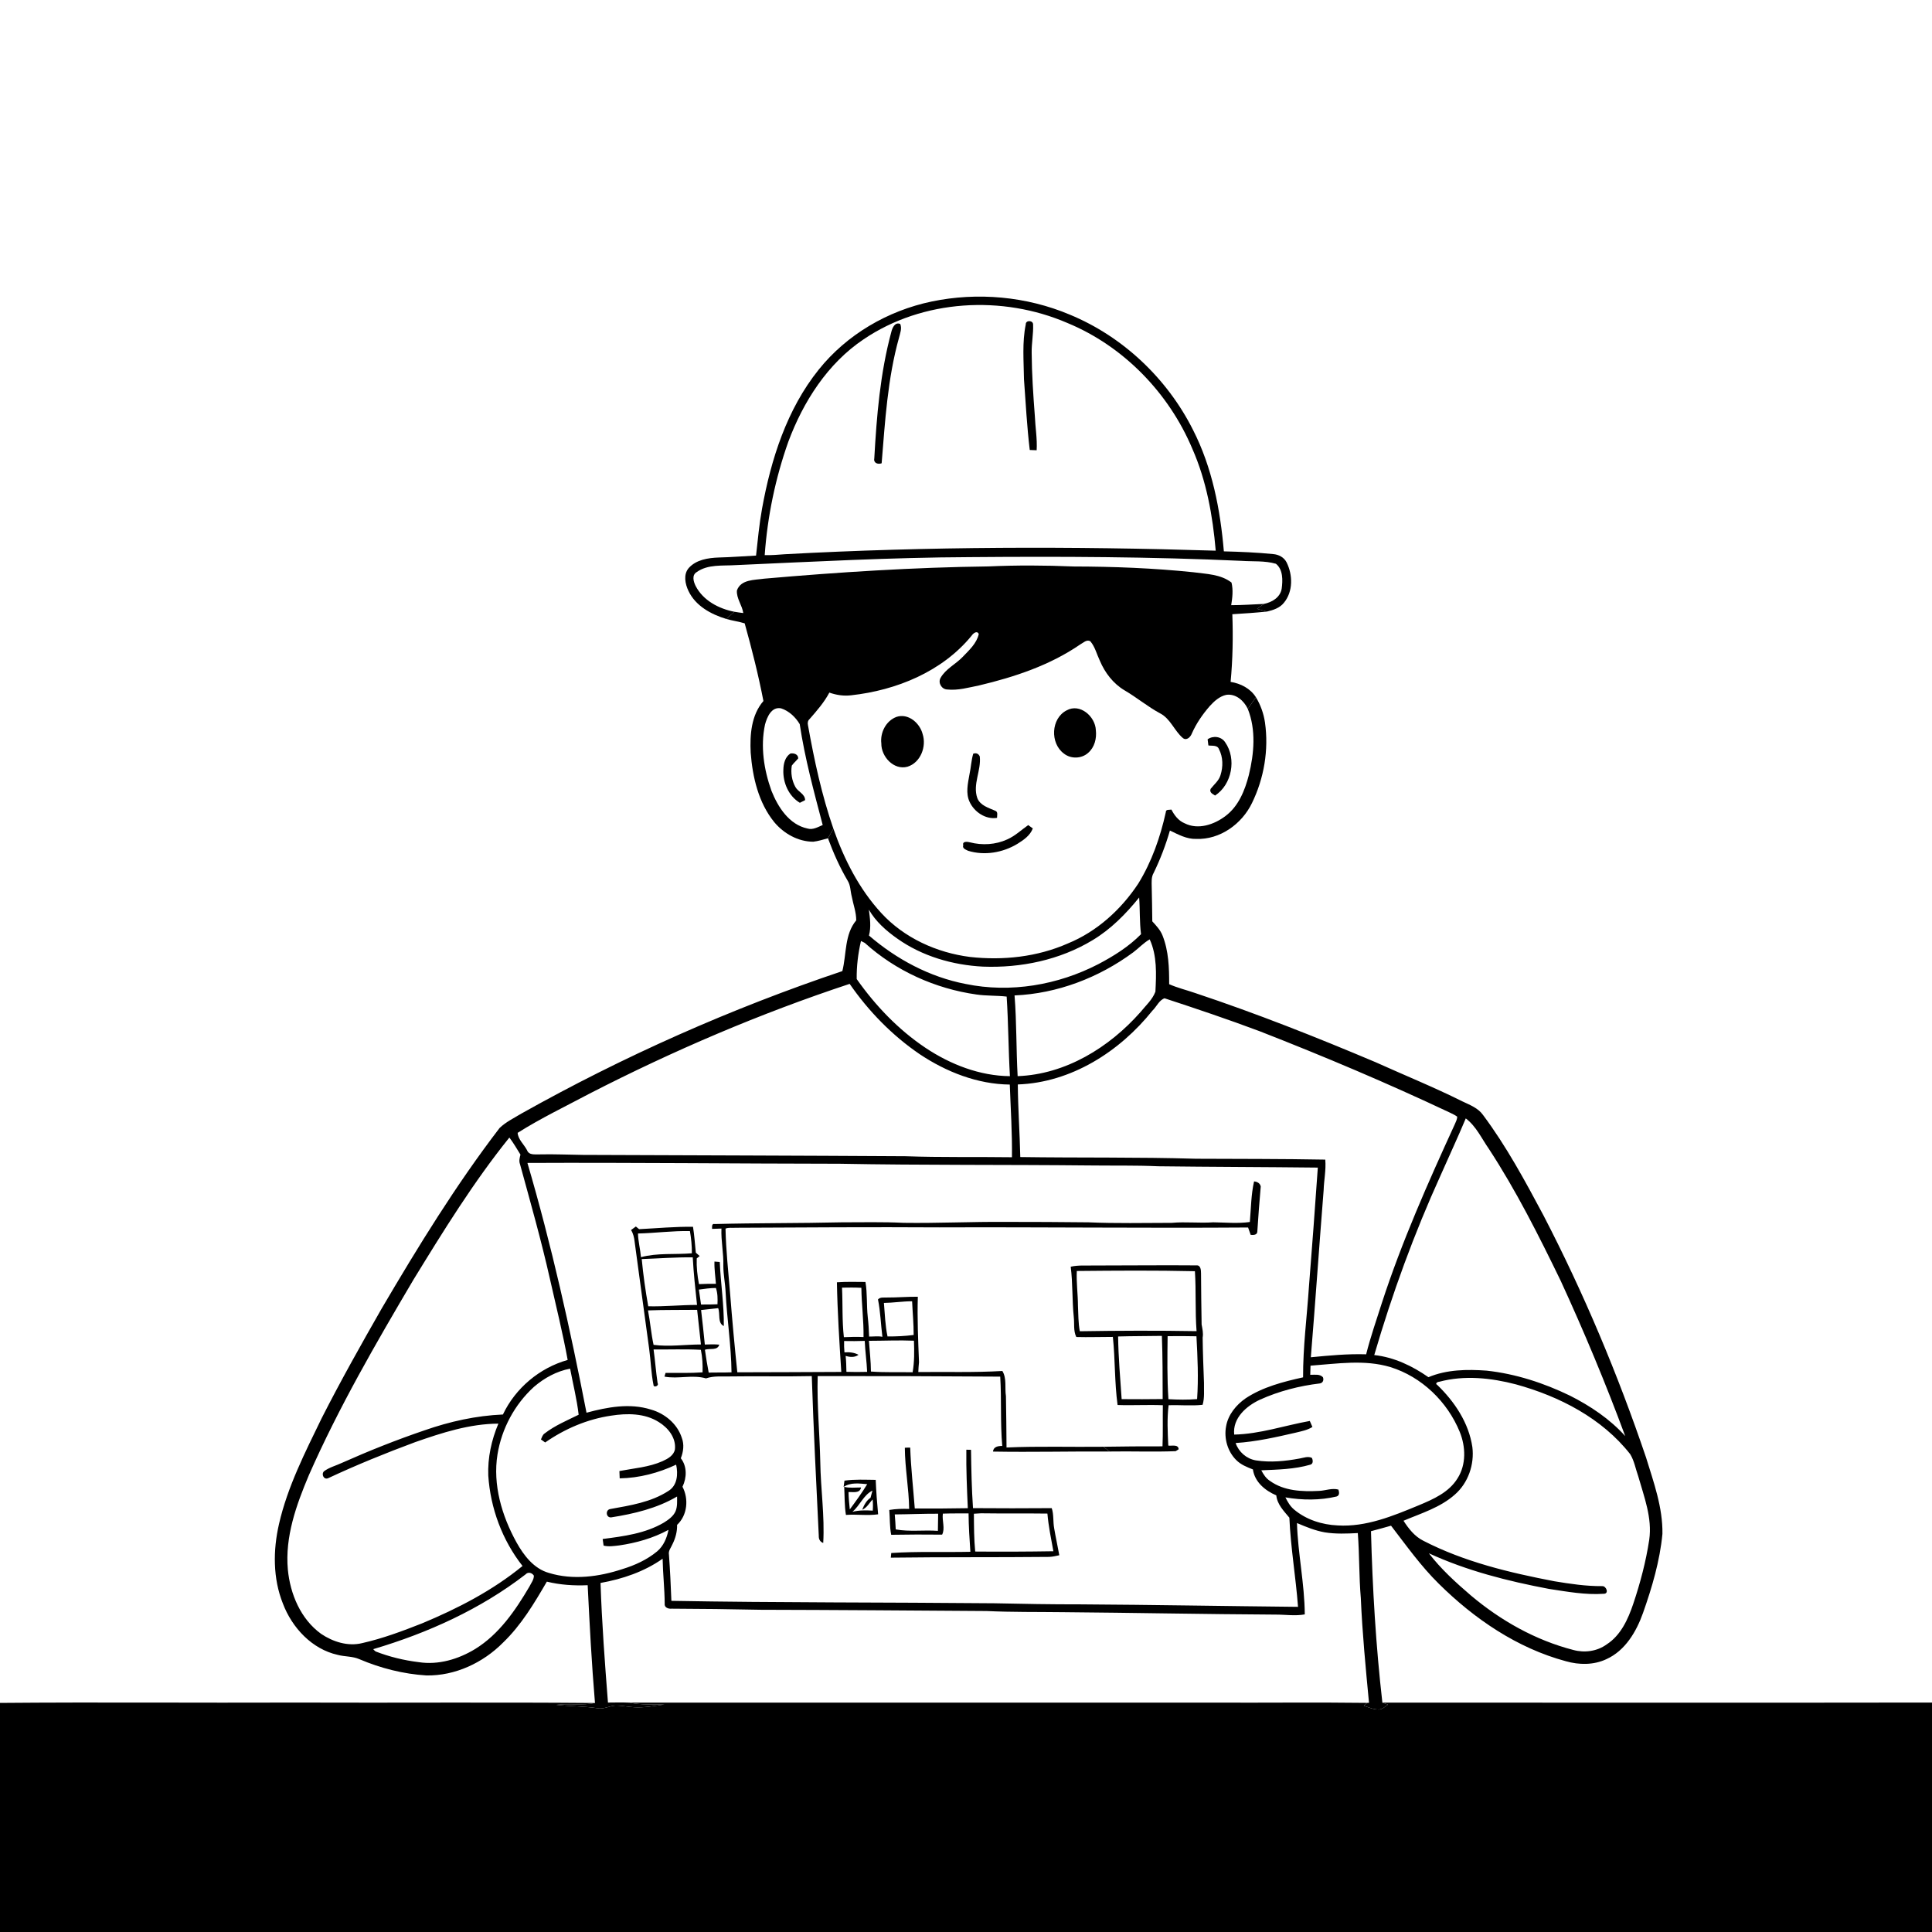 <svg xmlns="http://www.w3.org/2000/svg" viewBox="0 0 1024 1024" version="1.1">
<g id="Parent-Group"><g id="Group-rgba(0,0,0,0)" fill="rgba(0,0,0,0)">
<path fill="rgba(0,0,0,0)" opacity="1.00" d=" M 0.00 0.00 L 1024.00 0.00 L 1024.00 902.39 C 926.90 902.56 829.79 902.38 732.69 902.43 C 729.24 872.26 727.45 841.90 726.65 811.56 C 730.20 810.61 733.75 809.68 737.28 808.65 C 745.37 819.17 753.09 830.06 762.58 839.40 C 781.41 858.04 804.15 873.56 829.97 880.49 C 836.97 882.49 844.76 882.55 851.44 879.38 C 861.39 874.89 867.32 864.80 870.83 854.90 C 875.62 841.34 879.75 827.37 881.12 813.01 C 881.35 799.03 876.49 785.66 872.43 772.48 C 857.51 728.46 839.47 685.45 818.07 644.18 C 808.32 625.91 798.45 607.58 786.03 590.96 C 783.43 587.27 779.10 585.66 775.19 583.80 C 760.07 576.25 744.40 569.90 729.00 562.95 C 697.59 549.67 665.86 537.11 633.50 526.34 C 628.90 524.74 624.14 523.62 619.68 521.64 C 619.70 512.95 619.42 504.01 616.16 495.83 C 615.01 492.91 612.82 490.60 610.74 488.33 C 610.66 482.22 610.59 476.11 610.43 470.00 C 610.41 467.51 610.14 464.86 611.48 462.62 C 614.99 455.41 617.85 447.90 620.08 440.20 C 624.49 442.30 628.98 444.81 634.04 444.64 C 646.62 445.11 658.23 436.73 663.57 425.64 C 669.98 412.53 672.53 397.41 670.47 382.95 C 669.78 378.23 668.14 373.64 665.67 369.56 C 662.72 364.89 657.58 362.27 652.25 361.41 C 653.38 349.49 653.59 337.51 653.16 325.55 C 659.27 325.19 665.38 324.77 671.48 324.15 C 674.80 323.38 678.31 322.26 680.51 319.47 C 685.43 313.51 685.24 304.69 681.90 298.03 C 680.54 295.38 677.73 293.91 674.83 293.68 C 666.14 292.81 657.40 292.45 648.67 292.23 C 646.79 270.10 642.50 247.78 632.32 227.85 C 618.67 200.68 595.24 178.45 567.11 166.80 C 544.12 157.09 518.14 154.73 493.74 159.82 C 470.52 164.68 448.82 177.32 433.94 195.90 C 417.05 216.94 408.64 243.39 403.90 269.60 C 402.42 277.83 401.63 286.16 400.72 294.47 C 394.12 294.79 387.53 295.34 380.93 295.49 C 375.30 295.70 369.01 296.64 365.05 301.06 C 362.10 304.46 363.13 309.51 364.91 313.23 C 368.65 321.12 376.86 325.62 384.91 328.04 C 388.13 329.00 391.49 329.39 394.70 330.39 C 398.48 343.97 401.96 357.69 404.63 371.55 C 398.15 379.02 397.41 389.51 397.88 398.95 C 398.87 411.92 402.00 425.44 410.36 435.74 C 415.43 441.82 422.99 446.09 431.02 446.13 C 433.68 445.83 436.25 444.99 438.84 444.30 C 441.70 452.05 445.06 459.64 449.26 466.76 C 450.84 469.24 450.70 472.28 451.42 475.05 C 452.21 479.29 453.83 483.44 453.82 487.80 C 447.54 495.29 448.73 505.73 446.46 514.70 C 387.58 534.50 330.53 559.81 276.35 590.21 C 272.41 592.60 268.16 594.64 264.80 597.85 C 241.64 628.07 221.66 660.60 202.38 693.40 C 191.41 712.59 180.57 731.86 170.55 751.56 C 161.74 769.72 152.41 787.93 147.88 807.74 C 144.69 821.63 144.60 836.59 149.96 849.97 C 154.80 862.71 165.34 874.09 178.98 877.11 C 182.76 878.13 186.85 877.79 190.48 879.40 C 201.72 884.19 213.76 887.25 225.97 888.02 C 241.20 888.29 256.03 881.33 266.65 870.59 C 276.28 861.34 283.17 849.76 289.84 838.30 C 296.91 840.04 304.22 840.51 311.48 840.19 C 312.50 861.01 313.60 881.84 315.35 902.62 C 262.58 902.17 209.79 902.60 157.01 902.40 C 104.67 902.60 52.34 902.13 0.00 902.58 L 0.00 0.00 Z" />
<path fill="rgba(0,0,0,0)" opacity="1.00" d=" M 457.78 179.81 C 489.13 158.60 531.32 156.31 565.76 171.19 C 595.51 183.49 619.53 208.29 631.97 237.87 C 639.48 254.90 642.78 273.42 644.36 291.87 C 568.28 289.52 492.08 289.60 416.07 293.75 C 412.48 294.02 408.90 294.32 405.31 294.24 C 406.75 273.78 410.97 253.48 417.82 234.14 C 425.76 212.86 438.64 192.64 457.78 179.81 M 543.67 171.98 C 541.71 181.52 542.61 191.37 542.73 201.04 C 543.65 213.53 544.30 226.05 545.79 238.50 C 547.00 238.56 548.22 238.61 549.45 238.64 C 549.81 232.54 548.73 226.48 548.48 220.40 C 547.64 209.30 546.88 198.18 546.81 187.04 C 546.70 182.02 547.77 177.03 547.56 172.03 C 547.66 169.71 543.57 169.51 543.67 171.98 M 472.43 175.89 C 466.51 197.76 464.65 220.46 463.39 243.00 C 462.89 245.48 465.40 246.26 467.29 245.54 C 469.12 223.20 470.44 200.61 476.51 178.92 C 477.08 176.56 478.15 174.10 477.14 171.70 C 474.33 170.56 472.97 173.72 472.43 175.89 Z" />
<path fill="rgba(0,0,0,0)" opacity="1.00" d=" M 514.92 337.00 C 515.71 335.76 517.86 333.95 518.77 336.05 C 517.66 341.04 513.60 344.65 510.21 348.21 C 506.49 352.09 501.20 354.51 498.51 359.31 C 497.05 361.93 499.07 365.32 502.01 365.44 C 507.74 366.06 513.39 364.40 518.96 363.29 C 537.75 358.83 556.51 352.60 572.54 341.57 C 574.16 340.72 575.93 338.77 577.89 339.88 C 580.40 342.83 581.28 346.72 582.93 350.16 C 585.61 356.55 590.04 362.35 596.06 365.91 C 602.51 369.67 608.25 374.52 614.84 378.07 C 620.40 380.91 622.38 387.32 626.97 391.20 C 628.96 392.73 631.01 390.61 631.70 388.78 C 634.06 383.44 637.40 378.59 641.23 374.20 C 643.61 371.60 646.43 369.03 649.98 368.28 C 655.03 367.57 659.31 371.40 661.35 375.70 C 665.80 386.89 664.71 399.38 661.90 410.83 C 659.81 418.93 656.46 427.32 649.54 432.50 C 643.54 437.07 634.99 439.99 627.84 436.34 C 624.59 435.00 622.44 432.13 620.88 429.10 C 619.75 429.34 617.85 428.80 617.90 430.51 C 614.98 443.74 610.43 456.77 603.29 468.35 C 594.18 482.11 581.40 493.75 566.01 500.04 C 549.80 507.20 531.63 509.16 514.10 507.20 C 496.46 504.95 479.21 497.13 467.09 483.92 C 455.37 471.19 447.41 455.48 441.72 439.25 C 435.54 421.44 431.58 402.95 428.25 384.42 C 427.96 383.22 428.13 381.95 429.11 381.10 C 432.94 376.70 436.83 372.29 439.57 367.09 C 443.27 368.40 447.20 368.99 451.12 368.52 C 475.09 365.88 499.34 356.01 514.92 337.00 M 565.34 376.51 C 556.99 380.78 556.49 393.94 563.87 399.39 C 567.55 402.35 573.27 402.19 576.77 399.01 C 580.18 396.06 581.32 391.35 580.82 387.00 C 580.55 379.79 572.44 372.57 565.34 376.51 M 475.12 379.98 C 469.59 382.05 466.44 388.29 467.12 394.02 C 467.01 400.98 473.69 408.38 481.00 406.37 C 487.98 404.20 491.18 395.61 488.99 388.98 C 487.47 383.17 481.34 377.88 475.12 379.98 M 640.06 391.85 C 640.18 392.93 640.32 394.01 640.47 395.10 C 642.37 395.43 645.25 394.74 646.09 397.10 C 648.28 401.29 648.31 406.42 646.89 410.86 C 646.01 413.83 643.47 415.77 641.65 418.13 C 640.89 420.04 642.72 420.80 644.02 421.65 C 652.98 415.81 655.47 402.16 649.38 393.46 C 647.36 390.32 643.04 389.74 640.06 391.85 M 513.82 410.55 C 512.99 415.27 511.77 420.40 513.89 424.97 C 516.36 430.37 522.38 434.45 528.45 433.49 C 528.42 432.25 529.11 430.31 527.54 429.73 C 524.01 428.18 519.58 426.98 518.00 423.03 C 515.42 415.67 520.16 408.34 519.30 400.91 C 518.60 399.43 517.44 398.95 515.84 399.46 C 514.77 403.07 514.63 406.88 513.82 410.55 M 533.91 444.88 C 527.71 447.74 520.57 448.14 514.00 446.43 C 512.75 446.09 509.91 445.80 510.55 447.96 C 509.86 449.71 511.99 450.35 513.13 450.94 C 521.82 453.60 531.55 451.94 539.26 447.25 C 542.54 445.21 545.99 442.86 547.41 439.09 C 546.80 438.65 545.59 437.76 544.98 437.31 C 541.32 439.87 538.04 443.05 533.91 444.88 Z" />
<path fill="rgba(0,0,0,0)" opacity="1.00" d=" M 600.67 504.73 C 603.61 502.51 606.13 499.72 609.37 497.89 C 613.32 506.51 612.87 516.35 612.39 525.60 C 610.81 529.87 607.23 533.00 604.43 536.48 C 587.93 555.17 564.79 569.45 539.37 570.38 C 538.58 556.13 538.87 541.83 537.73 527.60 C 560.40 526.65 582.48 518.17 600.67 504.73 Z" />
<path fill="rgba(0,0,0,0)" opacity="1.00" d=" M 312.56 579.59 C 356.94 556.81 402.96 537.12 450.34 521.47 C 460.36 535.96 472.86 548.79 487.43 558.72 C 501.55 568.14 518.07 574.66 535.21 574.84 C 535.66 587.67 536.53 600.51 536.35 613.36 C 517.58 613.10 498.80 613.49 480.04 612.83 C 423.02 612.48 366.00 612.35 308.98 612.12 C 301.32 612.04 293.66 611.66 285.99 611.85 C 283.59 611.76 280.39 612.43 279.33 609.61 C 277.75 606.57 274.58 603.91 274.36 600.43 C 286.63 592.69 299.76 586.40 312.56 579.59 Z" />
<path fill="rgba(0,0,0,0)" opacity="1.00" d=" M 617.23 529.11 C 634.12 534.64 650.97 540.32 667.62 546.56 C 701.70 559.86 735.42 574.12 768.51 589.73 C 769.83 590.36 771.18 590.98 772.36 591.88 C 772.32 593.31 771.62 594.60 771.07 595.89 C 756.86 626.88 742.98 658.11 732.42 690.58 C 729.54 699.62 726.40 708.60 724.09 717.81 C 714.29 717.50 704.51 718.44 694.77 719.38 C 697.19 689.90 699.21 660.40 701.55 630.91 C 701.72 625.47 702.90 620.07 702.42 614.62 C 679.62 614.20 656.80 614.27 634.00 614.16 C 602.94 613.24 571.84 613.72 540.77 613.26 C 540.50 600.43 539.56 587.62 539.46 574.78 C 567.78 573.80 593.47 557.35 610.80 535.67 C 613.00 533.59 614.31 530.14 617.23 529.11 Z" />
<path fill="rgba(0,0,0,0)" opacity="1.00" d=" M 776.89 592.78 C 782.38 596.91 785.25 603.36 789.10 608.87 C 803.65 631.12 815.58 654.91 827.17 678.78 C 839.62 705.80 851.07 733.27 861.40 761.16 C 853.25 752.08 842.95 745.21 832.12 739.73 C 818.25 733.01 803.35 728.16 787.99 726.47 C 777.63 725.72 766.83 725.85 757.10 729.94 C 748.53 723.96 738.87 719.34 728.38 718.21 C 737.89 685.66 749.55 653.74 763.59 622.87 C 768.00 612.83 772.66 602.90 776.89 592.78 Z" />
<path fill="rgba(0,0,0,0)" opacity="1.00" d=" M 219.17 678.22 C 235.00 652.41 250.97 626.53 269.98 602.92 C 272.15 605.80 273.97 608.91 275.86 611.98 C 275.44 613.62 274.96 615.32 275.60 616.99 C 281.13 637.21 286.88 657.39 291.47 677.86 C 294.69 692.15 298.25 706.38 300.88 720.80 C 285.98 725.00 273.20 735.72 266.56 749.71 C 252.37 750.32 238.40 753.42 225.02 758.10 C 210.12 763.16 195.50 768.99 181.13 775.39 C 178.00 776.86 174.51 777.72 171.71 779.82 C 170.17 781.34 171.63 784.48 173.91 783.48 C 188.99 776.43 204.45 770.15 220.06 764.36 C 234.27 759.39 248.94 754.62 264.15 754.56 C 260.49 763.22 258.43 772.67 258.80 782.10 C 259.93 799.37 266.22 816.37 276.95 830.00 C 261.03 843.04 242.58 852.56 223.66 860.43 C 213.30 864.52 202.82 868.44 191.94 870.89 C 184.41 872.74 176.45 870.20 170.18 865.97 C 159.37 858.15 153.81 844.88 152.57 831.92 C 150.97 814.50 157.07 797.61 163.73 781.82 C 179.55 745.94 199.25 711.94 219.17 678.22 Z" />
<path fill="rgba(0,0,0,0)" opacity="1.00" d=" M 279.55 616.38 C 334.72 616.13 389.89 616.75 445.06 616.81 C 489.04 617.64 533.05 617.26 577.04 617.71 C 589.37 617.88 601.70 617.59 614.02 618.15 C 642.17 618.50 670.32 618.53 698.47 618.85 C 696.99 639.92 695.46 660.99 693.76 682.04 C 692.69 698.03 690.60 713.98 690.66 730.02 C 680.12 732.36 669.34 735.11 660.22 741.13 C 655.18 744.64 650.90 749.82 649.85 756.02 C 648.66 762.34 650.63 769.30 655.23 773.86 C 657.66 776.31 660.91 777.60 664.07 778.83 C 665.03 785.54 670.57 790.05 676.46 792.58 C 676.96 797.43 680.47 800.86 683.39 804.40 C 684.08 820.22 686.79 835.87 687.98 851.66 C 649.47 851.28 610.97 850.57 572.45 850.34 C 557.31 850.37 542.18 850.10 527.05 849.77 C 469.98 849.23 412.90 849.50 355.85 848.48 C 355.54 840.32 355.15 832.18 354.56 824.04 C 354.12 821.90 355.72 820.22 356.46 818.39 C 358.03 815.22 358.97 811.76 358.87 808.21 C 364.35 803.13 365.13 794.44 361.73 788.01 C 364.04 783.25 364.23 777.22 360.85 772.91 C 362.20 769.47 362.73 765.64 361.38 762.11 C 359.02 754.67 352.36 749.16 344.99 747.09 C 333.81 743.55 321.88 745.79 310.86 748.77 C 302.20 704.26 292.32 659.91 279.55 616.38 M 662.44 647.68 C 655.98 648.60 649.47 647.92 642.99 647.85 C 635.67 648.38 628.37 647.46 621.06 648.14 C 606.36 648.16 591.65 648.51 576.96 647.86 C 562.31 647.69 547.66 647.63 533.01 647.63 C 514.99 647.49 496.98 648.39 478.96 648.13 C 467.98 647.59 456.98 647.86 446.00 647.86 C 423.63 648.38 401.23 648.18 378.86 648.77 C 377.07 648.39 377.46 650.28 377.42 651.33 C 379.07 651.26 380.72 651.20 382.38 651.16 C 382.11 657.78 383.59 664.30 383.38 670.92 C 383.39 675.65 384.41 680.30 384.60 685.03 C 385.32 699.17 387.56 713.19 387.72 727.36 C 383.69 727.53 379.65 727.39 375.62 727.50 C 374.85 723.48 374.19 719.43 373.62 715.38 C 376.14 714.52 380.33 716.00 381.23 712.69 C 378.68 712.44 376.12 712.54 373.57 712.63 C 372.94 706.53 372.34 700.43 371.59 694.34 C 374.61 693.99 377.63 693.66 380.65 693.35 C 381.83 696.44 380.19 701.24 383.64 702.83 C 383.78 691.48 381.97 680.21 381.49 668.88 C 380.78 668.83 379.38 668.71 378.68 668.65 C 378.54 672.61 379.17 676.52 379.46 680.46 C 376.46 680.40 373.46 680.49 370.47 680.61 C 369.61 676.13 369.11 671.55 369.28 666.99 C 369.67 666.68 370.45 666.04 370.84 665.72 C 370.33 665.28 369.31 664.39 368.80 663.94 C 368.34 659.37 368.03 654.77 367.31 650.23 C 357.76 650.09 348.26 651.02 338.74 651.48 C 338.31 651.13 337.45 650.42 337.02 650.07 C 336.16 650.69 335.31 651.31 334.46 651.94 C 335.64 653.78 336.12 655.93 336.36 658.10 C 338.96 677.01 341.44 695.94 344.06 714.85 C 344.95 721.22 345.08 727.70 346.36 734.01 C 346.36 735.66 349.45 734.62 348.54 733.08 C 347.66 727.16 347.24 721.18 346.41 715.25 C 354.77 715.31 363.13 714.99 371.48 715.43 C 372.29 719.36 372.50 723.36 372.37 727.37 C 365.84 727.86 359.29 727.61 352.76 727.67 C 352.62 728.16 352.33 729.14 352.18 729.63 C 359.43 731.04 366.99 728.46 374.20 730.58 C 378.30 729.12 382.68 729.68 386.95 729.54 C 401.38 729.31 415.82 729.69 430.26 729.36 C 431.19 757.57 432.60 785.76 433.97 813.96 C 433.90 815.70 434.55 817.19 436.33 817.80 C 437.16 803.52 434.97 789.24 434.77 774.95 C 434.45 759.75 432.96 744.57 433.39 729.35 C 465.63 729.31 497.89 729.42 530.14 729.64 C 530.89 741.87 530.13 754.20 531.22 766.39 C 529.04 766.35 526.52 766.78 526.30 769.37 C 546.91 769.73 567.55 769.21 588.17 769.33 C 599.82 769.13 611.48 769.61 623.13 769.15 C 623.52 768.89 624.32 768.39 624.71 768.14 C 624.56 765.34 621.03 766.49 619.22 766.20 C 618.88 759.06 618.51 751.89 619.39 744.78 C 625.39 744.60 631.42 745.23 637.41 744.58 C 638.53 740.79 638.05 736.82 638.14 732.94 C 637.84 724.95 637.52 716.94 637.43 708.95 C 637.86 706.60 637.28 704.28 636.88 701.99 C 636.68 692.98 636.67 683.97 636.57 674.96 C 636.55 673.27 636.47 670.42 634.04 670.68 C 616.02 670.51 598.00 670.76 579.98 670.74 C 575.82 670.85 571.60 670.45 567.50 671.38 C 568.63 680.21 568.21 689.14 569.12 697.99 C 569.54 701.52 568.83 705.34 570.46 708.64 C 576.91 708.83 583.38 708.57 589.84 708.59 C 591.10 720.59 590.71 732.73 592.34 744.68 C 600.34 744.97 608.34 744.46 616.33 744.80 C 616.22 752.06 616.45 759.32 616.15 766.59 C 605.69 766.58 595.24 766.62 584.79 766.81 C 567.68 767.01 550.57 766.45 533.48 767.20 C 533.44 758.13 533.31 749.06 533.17 739.99 C 532.47 735.58 533.70 730.63 531.28 726.65 C 516.45 727.52 501.57 727.05 486.72 727.21 C 486.80 725.45 486.90 723.71 487.09 721.98 C 486.64 710.44 486.11 698.85 486.47 687.30 C 480.96 687.25 475.45 687.74 469.94 687.71 C 468.36 687.81 466.53 687.40 465.35 688.74 C 466.67 695.26 466.84 701.94 467.69 708.53 C 465.36 708.06 462.98 708.44 460.64 708.41 C 460.53 704.93 460.32 701.47 459.93 698.02 C 459.25 691.85 459.76 685.60 458.71 679.47 C 453.66 679.44 448.61 679.28 443.58 679.65 C 443.87 695.50 444.89 711.33 445.90 727.15 C 427.53 727.30 409.16 727.26 390.79 727.35 C 389.36 713.55 388.08 699.74 387.00 685.91 C 386.06 674.35 384.78 662.78 384.54 651.20 C 386.22 650.46 388.23 650.91 390.03 650.74 C 426.02 650.57 462.00 650.32 497.98 650.54 C 552.49 650.34 607.00 650.99 661.51 650.60 C 661.97 651.88 662.43 653.19 662.89 654.50 C 664.19 654.61 666.22 654.66 666.39 652.93 C 666.90 644.90 667.52 636.87 668.22 628.86 C 667.84 627.09 666.34 626.32 664.68 626.18 C 663.08 633.22 663.07 640.51 662.44 647.68 M 479.58 767.34 C 479.65 778.17 481.73 788.91 481.87 799.75 C 478.35 799.63 474.81 799.73 471.34 800.31 C 471.71 804.69 471.49 809.13 472.35 813.47 C 481.34 813.30 490.34 813.30 499.34 813.39 C 501.06 810.11 499.19 805.90 499.74 802.26 C 504.27 802.10 508.81 802.16 513.36 802.13 C 513.41 808.92 513.85 815.70 514.32 822.48 C 500.35 822.80 486.31 822.20 472.38 823.13 C 472.32 823.74 472.21 824.97 472.15 825.59 C 500.12 825.22 528.10 825.48 556.07 825.19 C 557.89 825.13 559.67 824.69 561.45 824.31 C 560.61 819.53 559.52 814.79 558.73 810.01 C 558.07 806.47 558.59 802.78 557.44 799.34 C 543.53 799.45 529.62 799.45 515.71 799.34 C 515.01 789.04 514.80 778.74 514.66 768.43 C 514.04 768.42 512.80 768.39 512.18 768.38 C 512.05 778.72 512.50 789.04 512.96 799.37 C 503.59 799.53 494.21 799.61 484.85 799.51 C 484.03 788.76 482.80 778.04 482.43 767.26 C 481.47 767.24 480.52 767.27 479.58 767.34 M 447.59 784.77 C 447.47 785.61 447.25 787.28 447.13 788.11 C 450.84 785.57 455.44 786.28 459.64 786.64 C 456.84 791.28 453.62 795.66 450.41 800.02 C 450.08 796.96 449.80 793.90 449.73 790.83 C 452.08 790.67 455.74 791.71 456.38 788.39 C 453.40 788.38 450.38 788.81 447.45 788.06 C 447.71 793.02 447.56 798.01 448.36 802.94 C 454.04 802.50 459.79 803.42 465.42 802.62 C 464.87 796.54 464.38 790.45 464.14 784.36 C 458.64 784.31 453.04 784.00 447.59 784.77 Z" />
<path fill="rgba(0,0,0,0)" opacity="1.00" d=" M 338.14 653.78 C 347.33 653.57 356.48 652.31 365.68 652.49 C 366.33 656.38 366.76 660.31 366.70 664.27 C 357.73 665.04 348.46 663.96 339.73 666.33 C 339.37 662.12 338.25 658.01 338.14 653.78 Z" />
<path fill="rgba(0,0,0,0)" opacity="1.00" d=" M 282.99 735.08 C 288.46 730.37 295.02 726.76 302.17 725.42 C 303.71 733.55 305.75 741.61 306.70 749.83 C 300.58 752.87 294.16 755.51 288.70 759.73 C 287.57 760.45 287.24 761.78 286.71 762.93 C 287.27 763.34 288.39 764.14 288.95 764.54 C 299.36 757.29 311.29 752.19 323.88 750.33 C 332.34 749.00 341.73 748.98 349.20 753.74 C 354.12 756.76 358.40 762.07 357.73 768.17 C 357.13 771.44 353.94 773.19 351.18 774.44 C 343.96 777.66 335.97 778.21 328.30 779.68 C 328.31 780.97 328.37 782.26 328.45 783.56 C 338.81 783.39 349.02 780.69 358.37 776.30 C 359.47 781.25 359.04 787.36 354.24 790.25 C 345.13 796.20 334.03 797.91 323.52 799.81 C 320.78 800.17 321.10 804.45 323.90 804.25 C 335.99 802.35 348.21 799.46 358.86 793.18 C 358.87 795.76 359.08 798.48 358.08 800.94 C 356.90 803.69 354.33 805.45 351.89 807.00 C 342.05 812.79 330.54 814.27 319.42 815.70 C 319.55 816.58 319.80 818.34 319.92 819.21 C 322.62 819.88 325.42 819.42 328.14 819.11 C 337.22 817.79 346.21 815.27 354.30 810.85 C 353.49 815.14 351.67 819.43 348.26 822.29 C 342.92 826.70 336.52 829.62 329.93 831.64 C 317.49 835.75 303.71 837.59 290.99 833.70 C 282.96 831.46 277.60 824.41 273.73 817.45 C 265.99 803.40 261.10 786.98 263.68 770.87 C 265.89 757.23 272.76 744.39 282.99 735.08 Z" />
<path fill="rgba(0,0,0,0)" opacity="1.00" d=" M 762.80 732.37 C 776.16 728.78 790.32 730.30 803.53 733.76 C 826.55 740.10 849.07 751.67 864.04 770.74 C 866.21 774.30 866.90 778.52 868.29 782.42 C 871.40 793.36 875.78 804.51 874.13 816.09 C 872.38 827.64 869.38 838.99 865.66 850.06 C 862.91 858.21 859.07 866.75 851.56 871.57 C 846.51 875.25 839.84 876.15 833.88 874.51 C 813.79 869.34 795.33 858.90 779.53 845.57 C 771.58 838.75 763.72 831.61 757.33 823.27 C 777.48 832.56 799.18 838.03 820.92 842.14 C 830.51 843.60 840.26 845.41 849.98 844.74 C 853.01 844.78 851.36 840.46 849.13 840.68 C 840.63 840.75 832.22 839.48 823.86 838.10 C 800.05 833.53 776.08 827.82 754.40 816.63 C 749.82 814.36 746.59 810.23 743.89 806.03 C 753.24 802.07 763.39 799.04 771.11 792.15 C 778.18 785.99 781.53 776.18 780.38 766.95 C 778.48 754.11 770.93 742.87 761.74 734.01 C 760.36 733.29 762.06 732.31 762.80 732.37 Z" />
<path fill="rgba(0,0,0,0)" opacity="1.00" d=" M 474.24 802.67 C 481.91 802.61 489.57 802.27 497.24 802.30 C 497.18 805.32 497.17 808.35 497.10 811.39 C 489.67 810.83 482.11 811.96 474.76 810.62 C 474.66 807.96 474.45 805.30 474.24 802.67 Z" />
<path fill="rgba(0,0,0,0)" opacity="1.00" d=" M 687.42 807.25 C 692.20 809.27 697.04 811.28 702.18 812.18 C 707.96 813.11 713.84 812.86 719.67 812.56 C 720.55 824.03 720.28 835.56 721.26 847.03 C 722.06 865.56 723.84 884.04 725.60 902.50 L 724.61 902.56 C 697.10 902.20 669.59 902.57 642.08 902.42 C 539.27 902.50 436.46 902.37 333.65 902.44 C 329.84 902.27 326.03 902.37 322.23 902.40 C 320.58 881.29 319.01 860.16 318.29 839.00 C 329.97 836.91 341.44 833.04 351.20 826.16 C 351.35 834.09 352.25 842.00 352.30 849.94 C 352.01 852.03 354.27 852.82 355.97 852.63 C 371.63 852.68 387.30 852.88 402.96 853.21 C 442.97 853.30 482.97 853.61 522.98 853.88 C 536.35 854.51 549.74 854.31 563.12 854.48 C 600.77 854.78 638.41 855.57 676.06 855.77 C 681.23 855.74 686.42 856.61 691.56 855.66 C 691.45 839.44 687.91 823.46 687.42 807.25 Z" />
<path fill="rgba(0,0,0,0)" opacity="1.00" d=" M 278.57 834.45 C 279.89 832.97 282.00 833.59 282.97 835.13 C 282.99 837.29 281.50 839.07 280.59 840.94 C 273.18 853.55 264.54 866.18 251.86 874.00 C 242.97 879.42 232.33 882.60 221.90 880.97 C 214.09 880.02 206.40 878.14 199.07 875.30 C 198.60 874.94 198.18 874.54 197.82 874.09 C 226.66 865.55 254.66 852.91 278.57 834.45 Z" />
</g>
<g id="Group-000000" fill="#000000">
<path fill="#000000" opacity="1.00" d=" M 493.74 159.82 C 518.14 154.73 544.12 157.09 567.11 166.80 C 595.24 178.45 618.67 200.68 632.32 227.85 C 642.50 247.78 646.79 270.10 648.67 292.23 C 657.40 292.45 666.14 292.81 674.83 293.68 C 677.73 293.91 680.54 295.38 681.90 298.03 C 685.24 304.69 685.43 313.51 680.51 319.47 C 678.31 322.26 674.80 323.38 671.48 324.15 C 669.74 323.66 668.01 323.18 666.29 322.71 C 667.48 321.83 668.66 320.94 669.88 320.09 C 674.16 319.22 678.52 316.71 679.32 312.03 C 679.91 307.62 680.10 301.85 676.26 298.81 C 670.35 297.09 664.06 297.69 657.98 297.26 C 610.03 295.07 562.01 294.89 514.01 295.29 C 472.58 295.46 431.22 297.69 389.85 299.53 C 382.96 299.98 375.12 298.97 369.21 303.26 C 366.58 304.87 367.57 308.29 368.69 310.55 C 372.65 318.28 380.99 322.64 389.23 324.25 C 387.79 325.51 386.35 326.77 384.91 328.04 C 376.86 325.62 368.65 321.12 364.91 313.23 C 363.13 309.51 362.10 304.46 365.05 301.06 C 369.01 296.64 375.30 295.70 380.93 295.49 C 387.53 295.34 394.12 294.79 400.72 294.47 C 401.63 286.16 402.42 277.83 403.90 269.60 C 408.64 243.39 417.05 216.94 433.94 195.90 C 448.82 177.32 470.52 164.68 493.74 159.82 M 457.78 179.81 C 438.64 192.64 425.76 212.86 417.82 234.14 C 410.97 253.48 406.75 273.78 405.31 294.24 C 408.90 294.32 412.48 294.02 416.07 293.75 C 492.08 289.60 568.28 289.52 644.36 291.87 C 642.78 273.42 639.48 254.90 631.97 237.87 C 619.53 208.29 595.51 183.49 565.76 171.19 C 531.32 156.31 489.13 158.60 457.78 179.81 Z" />
</g>
<g id="Group-000000" fill="#000000">
<path fill="#000000" opacity="1.00" d=" M 543.67 171.98 C 543.57 169.51 547.66 169.71 547.56 172.03 C 547.77 177.03 546.70 182.02 546.81 187.04 C 546.88 198.18 547.64 209.30 548.48 220.40 C 548.73 226.48 549.81 232.54 549.45 238.64 C 548.22 238.61 547.00 238.56 545.79 238.50 C 544.30 226.05 543.65 213.53 542.73 201.04 C 542.61 191.37 541.71 181.52 543.67 171.98 Z" />
</g>
<g id="Group-000000" fill="#000000">
<path fill="#000000" opacity="1.00" d=" M 472.43 175.89 C 472.97 173.72 474.33 170.56 477.14 171.70 C 478.15 174.10 477.08 176.56 476.51 178.92 C 470.44 200.61 469.12 223.20 467.29 245.54 C 465.40 246.26 462.89 245.48 463.39 243.00 C 464.65 220.46 466.51 197.76 472.43 175.89 Z" />
</g>
<g id="Group-000000" fill="#000000">
<path fill="rgba(0,0,0,0)" opacity="1.00" d=" M 389.85 299.53 C 431.22 297.69 472.58 295.46 514.01 295.29 C 562.01 294.89 610.03 295.07 657.98 297.26 C 664.06 297.69 670.35 297.09 676.26 298.81 C 680.10 301.85 679.91 307.62 679.32 312.03 C 678.52 316.71 674.16 319.22 669.88 320.09 C 664.11 320.33 658.34 320.76 652.56 320.76 C 653.21 316.79 653.68 312.72 652.72 308.76 C 646.96 304.31 639.41 304.25 632.52 303.30 C 611.43 301.11 590.22 300.29 569.02 300.25 C 554.03 299.61 539.00 299.54 524.01 300.21 C 484.27 300.70 444.59 303.25 405.01 306.71 C 399.94 307.46 392.63 307.03 390.58 312.97 C 390.27 317.18 393.37 320.79 393.95 324.93 C 392.37 324.73 390.79 324.53 389.23 324.25 C 380.99 322.64 372.65 318.28 368.69 310.55 C 367.57 308.29 366.58 304.87 369.21 303.26 C 375.12 298.97 382.96 299.98 389.85 299.53 Z" />
</g>
<g id="Group-000000" fill="#000000">
<path fill="#000000" opacity="1.00" d=" M 524.01 300.21 C 539.00 299.54 554.03 299.61 569.02 300.25 C 590.22 300.29 611.43 301.11 632.52 303.30 C 639.41 304.25 646.96 304.31 652.72 308.76 C 653.68 312.72 653.21 316.79 652.56 320.76 C 658.34 320.76 664.11 320.33 669.88 320.09 C 668.66 320.94 667.48 321.83 666.29 322.71 C 668.01 323.18 669.74 323.66 671.48 324.15 C 665.38 324.77 659.27 325.19 653.16 325.55 C 653.59 337.51 653.38 349.49 652.25 361.41 C 657.58 362.27 662.72 364.89 665.67 369.56 C 664.24 371.62 662.81 373.67 661.35 375.70 C 659.31 371.40 655.03 367.57 649.98 368.28 C 646.43 369.03 643.61 371.60 641.23 374.20 C 637.40 378.59 634.06 383.44 631.70 388.78 C 631.01 390.61 628.96 392.73 626.97 391.20 C 622.38 387.32 620.40 380.91 614.84 378.07 C 608.25 374.52 602.51 369.67 596.06 365.91 C 590.04 362.35 585.61 356.55 582.93 350.16 C 581.28 346.72 580.40 342.83 577.89 339.88 C 575.93 338.77 574.16 340.72 572.54 341.57 C 556.51 352.60 537.75 358.83 518.96 363.29 C 513.39 364.40 507.74 366.06 502.01 365.44 C 499.07 365.32 497.05 361.93 498.51 359.31 C 501.20 354.51 506.49 352.09 510.21 348.21 C 513.60 344.65 517.66 341.04 518.77 336.05 C 517.86 333.95 515.71 335.76 514.92 337.00 C 499.34 356.01 475.09 365.88 451.12 368.52 C 447.20 368.99 443.27 368.40 439.57 367.09 C 436.83 372.29 432.94 376.70 429.11 381.10 C 428.13 381.95 427.96 383.22 428.25 384.42 C 431.58 402.95 435.54 421.44 441.72 439.25 C 440.76 440.93 439.80 442.61 438.84 444.30 C 436.25 444.99 433.68 445.83 431.02 446.13 C 422.99 446.09 415.43 441.82 410.36 435.74 C 402.00 425.44 398.87 411.92 397.88 398.95 C 397.41 389.51 398.15 379.02 404.63 371.55 C 401.96 357.69 398.48 343.97 394.70 330.39 C 391.49 329.39 388.13 329.00 384.91 328.04 C 386.35 326.77 387.79 325.51 389.23 324.25 C 390.79 324.53 392.37 324.73 393.95 324.93 C 393.37 320.79 390.27 317.18 390.58 312.97 C 392.63 307.03 399.94 307.46 405.01 306.71 C 444.59 303.25 484.27 300.70 524.01 300.21 M 405.47 384.03 C 402.98 395.72 404.90 408.00 408.89 419.14 C 412.34 427.78 418.23 437.06 427.97 439.13 C 430.83 440.00 433.51 438.35 436.05 437.27 C 431.40 419.60 426.58 401.91 423.87 383.82 C 421.67 380.10 418.14 376.77 413.97 375.43 C 408.87 374.44 406.54 380.07 405.47 384.03 Z" />
<path fill="#000000" opacity="1.00" d=" M 565.34 376.51 C 572.44 372.57 580.55 379.79 580.82 387.00 C 581.32 391.35 580.18 396.06 576.77 399.01 C 573.27 402.19 567.55 402.35 563.87 399.39 C 556.49 393.94 556.99 380.78 565.34 376.51 Z" />
<path fill="#000000" opacity="1.00" d=" M 475.12 379.98 C 481.34 377.88 487.47 383.17 488.99 388.98 C 491.18 395.61 487.98 404.20 481.00 406.37 C 473.69 408.38 467.01 400.98 467.12 394.02 C 466.44 388.29 469.59 382.05 475.12 379.98 Z" />
<path fill="#000000" opacity="1.00" d=" M 662.44 647.68 C 663.07 640.51 663.08 633.22 664.68 626.18 C 666.34 626.32 667.84 627.09 668.22 628.86 C 667.52 636.87 666.90 644.90 666.39 652.93 C 666.22 654.66 664.19 654.61 662.89 654.50 C 662.43 653.19 661.97 651.88 661.51 650.60 C 607.00 650.99 552.49 650.34 497.98 650.54 C 462.00 650.32 426.02 650.57 390.03 650.74 C 388.23 650.91 386.22 650.46 384.54 651.20 C 384.78 662.78 386.06 674.35 387.00 685.91 C 388.08 699.74 389.36 713.55 390.79 727.35 C 409.16 727.26 427.53 727.30 445.90 727.15 C 444.89 711.33 443.87 695.50 443.58 679.65 C 448.61 679.28 453.66 679.44 458.71 679.47 C 459.76 685.60 459.25 691.85 459.93 698.02 C 460.32 701.47 460.53 704.93 460.64 708.41 C 462.98 708.44 465.36 708.06 467.69 708.53 C 466.84 701.94 466.67 695.26 465.35 688.74 C 466.53 687.40 468.36 687.81 469.94 687.71 C 475.45 687.74 480.96 687.25 486.47 687.30 C 486.11 698.85 486.64 710.44 487.09 721.98 C 486.90 723.71 486.80 725.45 486.72 727.21 C 501.57 727.05 516.45 727.52 531.28 726.65 C 533.70 730.63 532.47 735.58 533.17 739.99 C 533.31 749.06 533.44 758.13 533.48 767.20 C 550.57 766.45 567.68 767.01 584.79 766.81 C 585.91 767.64 587.04 768.48 588.17 769.33 C 567.55 769.21 546.91 769.73 526.30 769.37 C 526.52 766.78 529.04 766.35 531.22 766.39 C 530.13 754.20 530.89 741.87 530.14 729.64 C 497.89 729.42 465.63 729.31 433.39 729.35 C 432.96 744.57 434.45 759.75 434.77 774.95 C 434.97 789.24 437.16 803.52 436.33 817.80 C 434.55 817.19 433.90 815.70 433.97 813.96 C 432.60 785.76 431.19 757.57 430.26 729.36 C 415.82 729.69 401.38 729.31 386.95 729.54 C 382.68 729.68 378.30 729.12 374.20 730.58 C 366.99 728.46 359.43 731.04 352.18 729.63 C 352.33 729.14 352.62 728.16 352.76 727.67 C 359.29 727.61 365.84 727.86 372.37 727.37 C 372.50 723.36 372.29 719.36 371.48 715.43 C 363.13 714.99 354.77 715.31 346.41 715.25 C 347.24 721.18 347.66 727.16 348.54 733.08 C 349.45 734.62 346.36 735.66 346.36 734.01 C 345.08 727.70 344.95 721.22 344.06 714.85 C 341.44 695.94 338.96 677.01 336.36 658.10 C 336.12 655.93 335.64 653.78 334.46 651.94 C 335.31 651.31 336.16 650.69 337.02 650.07 C 337.45 650.42 338.31 651.13 338.74 651.48 C 348.26 651.02 357.76 650.09 367.31 650.23 C 368.03 654.77 368.34 659.37 368.80 663.94 C 369.31 664.39 370.33 665.28 370.84 665.72 C 370.45 666.04 369.67 666.68 369.28 666.99 C 369.11 671.55 369.61 676.13 370.47 680.61 C 373.46 680.49 376.46 680.40 379.46 680.46 C 379.17 676.52 378.54 672.61 378.68 668.65 C 379.38 668.71 380.78 668.83 381.49 668.88 C 381.97 680.21 383.78 691.48 383.64 702.83 C 380.19 701.24 381.83 696.44 380.65 693.35 C 377.63 693.66 374.61 693.99 371.59 694.34 C 372.34 700.43 372.94 706.53 373.57 712.63 C 376.12 712.54 378.68 712.44 381.23 712.69 C 380.33 716.00 376.14 714.52 373.62 715.38 C 374.19 719.43 374.85 723.48 375.62 727.50 C 379.65 727.39 383.69 727.53 387.72 727.36 C 387.56 713.19 385.32 699.17 384.60 685.03 C 384.41 680.30 383.39 675.65 383.38 670.92 C 383.59 664.30 382.11 657.78 382.38 651.16 C 380.72 651.20 379.07 651.26 377.42 651.33 C 377.46 650.28 377.07 648.39 378.86 648.77 C 401.23 648.18 423.63 648.38 446.00 647.86 C 456.98 647.86 467.98 647.59 478.96 648.13 C 496.98 648.39 514.99 647.49 533.01 647.63 C 547.66 647.63 562.31 647.69 576.96 647.86 C 591.65 648.51 606.36 648.16 621.06 648.14 C 628.37 647.46 635.67 648.38 642.99 647.85 C 649.47 647.92 655.98 648.60 662.44 647.68 M 338.14 653.78 C 338.25 658.01 339.37 662.12 339.73 666.33 C 348.46 663.96 357.73 665.04 366.70 664.27 C 366.76 660.31 366.33 656.38 365.68 652.49 C 356.48 652.31 347.33 653.57 338.14 653.78 M 340.13 667.33 C 340.92 675.71 342.10 684.07 343.58 692.36 C 352.21 692.56 360.81 691.64 369.44 691.64 C 368.54 683.24 367.62 674.85 367.17 666.42 C 358.14 666.31 349.14 667.03 340.13 667.33 M 370.43 683.51 C 370.82 686.14 371.21 688.77 371.56 691.42 C 374.47 691.45 377.37 691.42 380.28 691.29 C 380.40 688.38 380.40 685.43 379.44 682.65 C 376.41 682.67 373.42 683.10 370.43 683.51 M 446.29 682.48 C 446.71 691.22 446.28 700.02 447.27 708.73 C 450.74 708.60 454.21 708.47 457.69 708.67 C 457.83 699.94 456.64 691.27 456.54 682.56 C 453.12 682.38 449.70 682.41 446.29 682.48 M 468.49 690.58 C 469.01 696.51 469.16 702.50 470.41 708.35 C 475.04 708.37 479.67 708.17 484.26 707.56 C 484.29 701.59 483.69 695.65 483.44 689.70 C 478.44 689.70 473.49 690.51 468.49 690.58 M 343.45 694.54 C 344.64 700.59 345.08 706.76 346.41 712.80 C 354.75 713.90 363.13 712.61 371.50 712.60 C 370.83 706.48 370.17 700.36 369.50 694.24 C 360.82 694.35 352.13 694.20 343.45 694.54 M 460.55 710.66 C 460.93 716.08 461.58 721.49 461.61 726.94 C 468.96 727.51 476.34 727.18 483.71 727.33 C 484.68 721.80 484.61 716.18 484.41 710.60 C 476.46 710.27 468.50 710.65 460.55 710.66 M 447.58 716.78 C 450.16 716.58 452.74 716.83 455.05 718.08 C 452.95 719.56 450.54 719.37 448.21 718.65 C 448.51 721.45 448.56 724.27 448.62 727.10 C 452.28 727.20 455.94 727.24 459.60 727.11 C 459.37 721.62 458.55 716.18 458.33 710.70 C 454.68 710.82 451.04 710.85 447.40 710.77 C 447.34 712.77 447.38 714.78 447.58 716.78 Z" />
</g>
<g id="Group-000000" fill="#000000">
<path fill="#000000" opacity="1.00" d=" M 665.67 369.56 C 668.14 373.64 669.78 378.23 670.47 382.95 C 672.53 397.41 669.98 412.53 663.57 425.64 C 658.23 436.73 646.62 445.11 634.04 444.64 C 628.98 444.81 624.49 442.30 620.08 440.20 C 617.85 447.90 614.99 455.41 611.48 462.62 C 610.14 464.86 610.41 467.51 610.43 470.00 C 610.59 476.11 610.66 482.22 610.74 488.33 C 612.82 490.60 615.01 492.91 616.16 495.83 C 619.42 504.01 619.70 512.95 619.68 521.64 C 624.14 523.62 628.90 524.74 633.50 526.34 C 665.86 537.11 697.59 549.67 729.00 562.95 C 744.40 569.90 760.07 576.25 775.19 583.80 C 779.10 585.66 783.43 587.27 786.03 590.96 C 798.45 607.58 808.32 625.91 818.07 644.18 C 839.47 685.45 857.51 728.46 872.43 772.48 C 876.49 785.66 881.35 799.03 881.12 813.01 C 879.75 827.37 875.62 841.34 870.83 854.90 C 867.32 864.80 861.39 874.89 851.44 879.38 C 844.76 882.55 836.97 882.49 829.97 880.49 C 804.15 873.56 781.41 858.04 762.58 839.40 C 753.09 830.06 745.37 819.17 737.28 808.65 C 733.75 809.68 730.20 810.61 726.65 811.56 C 727.45 841.90 729.24 872.26 732.69 902.43 C 733.67 902.76 734.67 903.10 735.67 903.45 C 734.21 904.45 732.86 905.90 731.00 906.06 C 728.15 906.17 725.49 904.97 722.86 904.04 C 723.30 903.67 724.17 902.93 724.61 902.56 L 725.60 902.50 C 723.84 884.04 722.06 865.56 721.26 847.03 C 720.28 835.56 720.55 824.03 719.67 812.56 C 713.84 812.86 707.96 813.11 702.18 812.18 C 697.04 811.28 692.20 809.27 687.42 807.25 C 687.91 823.46 691.45 839.44 691.56 855.66 C 686.42 856.61 681.23 855.74 676.06 855.77 C 638.41 855.57 600.77 854.78 563.12 854.48 C 549.74 854.31 536.35 854.51 522.98 853.88 C 482.97 853.61 442.97 853.30 402.96 853.21 C 387.30 852.88 371.63 852.68 355.97 852.63 C 354.27 852.82 352.01 852.03 352.30 849.94 C 352.25 842.00 351.35 834.09 351.20 826.16 C 341.44 833.04 329.97 836.91 318.29 839.00 C 319.01 860.16 320.58 881.29 322.23 902.40 C 326.03 902.37 329.84 902.27 333.65 902.44 C 339.73 903.70 345.95 903.26 352.11 903.42 C 346.79 904.18 341.44 905.20 336.04 904.86 C 333.00 904.71 330.01 904.05 326.97 903.97 C 323.49 903.83 320.29 906.05 316.79 905.40 C 309.52 904.32 302.14 904.41 294.84 903.60 C 301.66 902.69 308.59 904.05 315.35 902.62 C 313.60 881.84 312.50 861.01 311.48 840.19 C 304.22 840.51 296.91 840.04 289.84 838.30 C 283.17 849.76 276.28 861.34 266.65 870.59 C 256.03 881.33 241.20 888.29 225.97 888.02 C 213.76 887.25 201.72 884.19 190.48 879.40 C 186.85 877.79 182.76 878.13 178.98 877.11 C 165.34 874.09 154.80 862.71 149.96 849.97 C 144.60 836.59 144.69 821.63 147.88 807.74 C 152.41 787.93 161.74 769.72 170.55 751.56 C 180.57 731.86 191.41 712.59 202.38 693.40 C 221.66 660.60 241.64 628.07 264.80 597.85 C 268.16 594.64 272.41 592.60 276.35 590.21 C 330.53 559.81 387.58 534.50 446.46 514.70 C 448.73 505.73 447.54 495.29 453.82 487.80 C 453.83 483.44 452.21 479.29 451.42 475.05 C 450.70 472.28 450.84 469.24 449.26 466.76 C 445.06 459.64 441.70 452.05 438.84 444.30 C 439.80 442.61 440.76 440.93 441.72 439.25 C 447.41 455.48 455.37 471.19 467.09 483.92 C 479.21 497.13 496.46 504.95 514.10 507.20 C 531.63 509.16 549.80 507.20 566.01 500.04 C 581.40 493.75 594.18 482.11 603.29 468.35 C 610.43 456.77 614.98 443.74 617.90 430.51 C 617.85 428.80 619.75 429.34 620.88 429.10 C 622.44 432.13 624.59 435.00 627.84 436.34 C 634.99 439.99 643.54 437.07 649.54 432.50 C 656.46 427.32 659.81 418.93 661.90 410.83 C 664.71 399.38 665.80 386.89 661.35 375.70 C 662.81 373.67 664.24 371.62 665.67 369.56 M 579.08 498.32 C 561.74 508.82 541.11 513.10 520.98 512.33 C 504.91 511.50 488.78 506.83 475.56 497.46 C 469.70 493.33 464.12 488.42 460.53 482.14 C 461.10 486.68 461.79 491.33 460.57 495.85 C 475.17 508.43 492.78 517.87 511.81 521.52 C 535.55 526.43 560.75 522.10 582.17 511.00 C 590.32 506.72 598.29 501.73 604.77 495.14 C 603.93 488.69 604.27 482.17 603.77 475.70 C 596.74 484.41 588.75 492.53 579.08 498.32 M 600.67 504.73 C 582.48 518.17 560.40 526.65 537.73 527.60 C 538.87 541.83 538.58 556.13 539.37 570.38 C 564.79 569.45 587.93 555.17 604.43 536.48 C 607.23 533.00 610.81 529.87 612.39 525.60 C 612.87 516.35 613.32 506.51 609.37 497.89 C 606.13 499.72 603.61 502.51 600.67 504.73 M 456.33 498.74 C 454.81 505.35 453.97 512.12 454.07 518.91 C 464.02 533.06 476.18 545.77 490.60 555.42 C 503.79 564.20 519.30 570.25 535.28 570.39 C 534.46 556.34 534.47 542.26 533.55 528.21 C 528.24 527.60 522.87 527.88 517.58 527.11 C 495.74 524.05 474.72 514.57 458.35 499.75 C 457.85 499.50 456.84 498.99 456.33 498.74 M 312.56 579.59 C 299.76 586.40 286.63 592.69 274.36 600.43 C 274.58 603.91 277.75 606.57 279.33 609.61 C 280.39 612.43 283.59 611.76 285.99 611.85 C 293.66 611.66 301.32 612.04 308.98 612.12 C 366.00 612.35 423.02 612.48 480.04 612.83 C 498.80 613.49 517.58 613.10 536.35 613.36 C 536.53 600.51 535.66 587.67 535.21 574.84 C 518.07 574.66 501.55 568.14 487.43 558.72 C 472.86 548.79 460.36 535.96 450.34 521.47 C 402.96 537.12 356.94 556.81 312.56 579.59 M 617.23 529.11 C 614.31 530.14 613.00 533.59 610.80 535.67 C 593.47 557.35 567.78 573.80 539.46 574.78 C 539.56 587.62 540.50 600.43 540.77 613.26 C 571.84 613.72 602.94 613.24 634.00 614.16 C 656.80 614.27 679.62 614.20 702.42 614.62 C 702.90 620.07 701.72 625.47 701.55 630.91 C 699.21 660.40 697.19 689.90 694.77 719.38 C 704.51 718.44 714.29 717.50 724.09 717.81 C 726.40 708.60 729.54 699.62 732.42 690.58 C 742.98 658.11 756.86 626.88 771.07 595.89 C 771.62 594.60 772.32 593.31 772.36 591.88 C 771.18 590.98 769.83 590.36 768.51 589.73 C 735.42 574.12 701.70 559.86 667.62 546.56 C 650.97 540.32 634.12 534.64 617.23 529.11 M 776.89 592.78 C 772.66 602.90 768.00 612.83 763.59 622.87 C 749.55 653.74 737.89 685.66 728.38 718.21 C 738.87 719.34 748.53 723.96 757.10 729.94 C 766.83 725.85 777.63 725.72 787.99 726.47 C 803.35 728.16 818.25 733.01 832.12 739.73 C 842.95 745.21 853.25 752.08 861.40 761.16 C 851.07 733.27 839.62 705.80 827.17 678.78 C 815.58 654.91 803.65 631.12 789.10 608.87 C 785.25 603.36 782.38 596.91 776.89 592.78 M 219.17 678.22 C 199.25 711.94 179.55 745.94 163.73 781.82 C 157.07 797.61 150.97 814.50 152.57 831.92 C 153.81 844.88 159.37 858.15 170.18 865.97 C 176.45 870.20 184.41 872.74 191.94 870.89 C 202.82 868.44 213.30 864.52 223.66 860.43 C 242.58 852.56 261.03 843.04 276.95 830.00 C 266.22 816.37 259.93 799.37 258.80 782.10 C 258.43 772.67 260.49 763.22 264.15 754.56 C 248.94 754.62 234.27 759.39 220.06 764.36 C 204.45 770.15 188.99 776.43 173.91 783.48 C 171.63 784.48 170.17 781.34 171.71 779.82 C 174.51 777.72 178.00 776.86 181.13 775.39 C 195.50 768.99 210.12 763.16 225.02 758.10 C 238.40 753.42 252.37 750.32 266.56 749.71 C 273.20 735.72 285.98 725.00 300.88 720.80 C 298.25 706.38 294.69 692.15 291.47 677.86 C 286.88 657.39 281.13 637.21 275.60 616.99 C 274.96 615.32 275.44 613.62 275.86 611.98 C 273.97 608.91 272.15 605.80 269.98 602.92 C 250.97 626.53 235.00 652.41 219.17 678.22 M 279.55 616.38 C 292.32 659.91 302.20 704.26 310.86 748.77 C 321.88 745.79 333.81 743.55 344.99 747.09 C 352.36 749.16 359.02 754.67 361.38 762.11 C 362.73 765.64 362.20 769.47 360.85 772.91 C 364.23 777.22 364.04 783.25 361.73 788.01 C 365.13 794.44 364.35 803.13 358.87 808.21 C 358.97 811.76 358.03 815.22 356.46 818.39 C 355.72 820.22 354.12 821.90 354.56 824.04 C 355.15 832.18 355.54 840.32 355.85 848.48 C 412.90 849.50 469.98 849.23 527.05 849.77 C 542.18 850.10 557.31 850.37 572.45 850.34 C 610.97 850.57 649.47 851.28 687.98 851.66 C 686.79 835.87 684.08 820.22 683.39 804.40 C 680.47 800.86 676.96 797.43 676.46 792.58 C 670.57 790.05 665.03 785.54 664.07 778.83 C 660.91 777.60 657.66 776.31 655.23 773.86 C 650.63 769.30 648.66 762.34 649.85 756.02 C 650.90 749.82 655.18 744.64 660.22 741.13 C 669.34 735.11 680.12 732.36 690.66 730.02 C 690.60 713.98 692.69 698.03 693.76 682.04 C 695.46 660.99 696.99 639.92 698.47 618.85 C 670.32 618.53 642.17 618.50 614.02 618.15 C 601.70 617.59 589.37 617.88 577.04 617.71 C 533.05 617.26 489.04 617.64 445.06 616.81 C 389.89 616.75 334.72 616.13 279.55 616.38 M 694.60 723.83 C 694.53 725.44 694.48 727.05 694.46 728.67 C 696.73 728.74 699.38 728.10 701.17 729.93 C 701.76 731.38 701.23 732.93 699.60 733.24 C 688.70 734.54 677.90 737.31 667.88 741.83 C 660.66 745.14 653.22 751.61 654.15 760.36 C 667.80 760.07 680.88 755.53 694.22 753.14 C 694.57 753.94 695.26 755.52 695.61 756.32 C 693.01 757.98 689.95 758.55 687.00 759.28 C 676.42 761.72 665.77 764.15 654.91 764.83 C 656.53 769.57 660.66 773.18 665.62 774.03 C 673.34 775.25 681.25 774.46 688.88 773.03 C 690.98 772.67 693.23 771.71 695.31 772.70 C 695.92 773.87 696.13 775.85 694.53 776.30 C 686.10 778.77 677.22 778.90 668.51 779.30 C 669.66 781.47 671.04 783.63 673.18 784.96 C 680.60 790.29 690.21 790.66 699.01 790.21 C 702.46 790.10 705.95 788.56 709.39 789.51 C 709.82 790.86 710.12 792.62 708.41 793.18 C 699.56 795.26 690.24 795.18 681.30 793.64 C 682.47 796.01 683.83 798.38 685.91 800.10 C 692.34 805.49 700.72 808.15 709.03 808.51 C 724.03 809.42 738.27 803.51 751.85 797.89 C 759.60 794.67 767.98 791.00 772.54 783.53 C 777.20 776.23 776.86 766.78 773.71 758.97 C 767.18 742.95 753.56 729.75 736.95 724.59 C 723.17 720.45 708.65 722.81 694.60 723.83 M 282.99 735.08 C 272.76 744.39 265.89 757.23 263.68 770.87 C 261.10 786.98 265.99 803.40 273.73 817.45 C 277.60 824.41 282.96 831.46 290.99 833.70 C 303.71 837.59 317.49 835.75 329.93 831.64 C 336.52 829.62 342.92 826.70 348.26 822.29 C 351.67 819.43 353.49 815.14 354.30 810.85 C 346.21 815.27 337.22 817.79 328.14 819.11 C 325.42 819.42 322.62 819.88 319.92 819.21 C 319.80 818.34 319.55 816.58 319.42 815.70 C 330.54 814.27 342.05 812.79 351.89 807.00 C 354.33 805.45 356.90 803.69 358.08 800.94 C 359.08 798.48 358.87 795.76 358.86 793.18 C 348.21 799.46 335.99 802.35 323.90 804.25 C 321.10 804.45 320.78 800.17 323.52 799.81 C 334.03 797.91 345.13 796.20 354.24 790.25 C 359.04 787.36 359.47 781.25 358.37 776.30 C 349.02 780.69 338.81 783.39 328.45 783.56 C 328.37 782.26 328.31 780.97 328.30 779.68 C 335.97 778.21 343.96 777.66 351.18 774.44 C 353.94 773.19 357.13 771.44 357.73 768.17 C 358.40 762.07 354.12 756.76 349.20 753.74 C 341.73 748.98 332.34 749.00 323.88 750.33 C 311.29 752.19 299.36 757.29 288.95 764.54 C 288.39 764.14 287.27 763.34 286.71 762.93 C 287.24 761.78 287.57 760.45 288.70 759.73 C 294.16 755.51 300.58 752.87 306.70 749.83 C 305.75 741.61 303.71 733.55 302.17 725.42 C 295.02 726.76 288.46 730.37 282.99 735.08 M 762.80 732.37 C 762.06 732.31 760.36 733.29 761.74 734.01 C 770.93 742.87 778.48 754.11 780.38 766.95 C 781.53 776.18 778.18 785.99 771.11 792.15 C 763.39 799.04 753.24 802.07 743.89 806.03 C 746.59 810.23 749.82 814.36 754.40 816.63 C 776.08 827.82 800.05 833.53 823.86 838.10 C 832.22 839.48 840.63 840.75 849.13 840.68 C 851.36 840.46 853.01 844.78 849.98 844.74 C 840.26 845.41 830.51 843.60 820.92 842.14 C 799.18 838.03 777.48 832.56 757.33 823.27 C 763.72 831.61 771.58 838.75 779.53 845.57 C 795.33 858.90 813.79 869.34 833.88 874.51 C 839.84 876.15 846.51 875.25 851.56 871.57 C 859.07 866.75 862.91 858.21 865.66 850.06 C 869.38 838.99 872.38 827.64 874.13 816.09 C 875.78 804.51 871.40 793.36 868.29 782.42 C 866.90 778.52 866.21 774.30 864.04 770.74 C 849.07 751.67 826.55 740.10 803.53 733.76 C 790.32 730.30 776.16 728.78 762.80 732.37 M 278.57 834.45 C 254.66 852.91 226.66 865.55 197.82 874.09 C 198.18 874.54 198.60 874.94 199.07 875.30 C 206.40 878.14 214.09 880.02 221.90 880.97 C 232.33 882.60 242.97 879.42 251.86 874.00 C 264.54 866.18 273.18 853.55 280.59 840.94 C 281.50 839.07 282.99 837.29 282.97 835.13 C 282.00 833.59 279.89 832.97 278.57 834.45 Z" />
</g>
<g id="Group-000000" fill="#000000">
<path fill="rgba(0,0,0,0)" opacity="1.00" d=" M 405.47 384.03 C 406.54 380.07 408.87 374.44 413.97 375.43 C 418.14 376.77 421.67 380.10 423.87 383.82 C 426.58 401.91 431.40 419.60 436.05 437.27 C 433.51 438.35 430.83 440.00 427.97 439.13 C 418.23 437.06 412.34 427.78 408.89 419.14 C 404.90 408.00 402.98 395.72 405.47 384.03 M 415.20 407.98 C 414.89 414.76 417.98 421.94 423.94 425.50 C 424.64 425.15 426.02 424.44 426.72 424.09 C 426.70 420.79 422.97 419.71 421.58 417.12 C 419.68 413.70 419.06 409.65 419.66 405.81 C 420.65 404.40 422.00 403.29 423.08 401.95 C 423.04 399.73 420.78 399.06 418.92 399.38 C 416.10 401.19 415.25 404.83 415.20 407.98 Z" />
<path fill="rgba(0,0,0,0)" opacity="1.00" d=" M 618.86 708.20 C 623.95 708.12 629.05 708.15 634.14 708.26 C 634.75 719.34 635.26 730.47 634.49 741.55 C 629.43 741.97 624.35 741.87 619.29 741.60 C 618.56 730.49 618.73 719.33 618.86 708.20 Z" />
</g>
<g id="Group-000000" fill="#000000">
<path fill="#000000" opacity="1.00" d=" M 640.06 391.85 C 643.04 389.74 647.36 390.32 649.38 393.46 C 655.47 402.16 652.98 415.81 644.02 421.65 C 642.72 420.80 640.89 420.04 641.65 418.13 C 643.47 415.77 646.01 413.83 646.89 410.86 C 648.31 406.42 648.28 401.29 646.09 397.10 C 645.25 394.74 642.37 395.43 640.47 395.10 C 640.32 394.01 640.18 392.93 640.06 391.85 Z" />
<path fill="#000000" opacity="1.00" d=" M 567.50 671.38 C 571.60 670.45 575.82 670.85 579.98 670.74 C 598.00 670.76 616.02 670.51 634.04 670.68 C 636.47 670.42 636.55 673.27 636.57 674.96 C 636.67 683.97 636.68 692.98 636.88 701.99 C 637.28 704.28 637.86 706.60 637.43 708.95 C 637.52 716.94 637.84 724.95 638.14 732.94 C 638.05 736.82 638.53 740.79 637.41 744.58 C 631.42 745.23 625.39 744.60 619.39 744.78 C 618.51 751.89 618.88 759.06 619.22 766.20 C 621.03 766.49 624.56 765.34 624.71 768.14 C 624.32 768.39 623.52 768.89 623.13 769.15 C 611.48 769.61 599.82 769.13 588.17 769.33 C 587.04 768.48 585.91 767.64 584.79 766.81 C 595.24 766.62 605.69 766.58 616.15 766.59 C 616.45 759.32 616.22 752.06 616.33 744.80 C 608.34 744.46 600.34 744.97 592.34 744.68 C 590.71 732.73 591.10 720.59 589.84 708.59 C 583.38 708.57 576.91 708.83 570.46 708.64 C 568.83 705.34 569.54 701.52 569.12 697.99 C 568.21 689.14 568.63 680.21 567.50 671.38 M 571.34 692.05 C 571.55 696.56 571.48 701.12 572.32 705.59 C 592.95 705.26 613.58 705.18 634.20 705.54 C 633.40 694.97 634.01 684.34 633.33 673.77 C 612.47 673.29 591.59 673.45 570.73 673.65 C 570.44 679.80 571.32 685.90 571.34 692.05 M 592.62 708.36 C 592.77 719.45 593.74 730.51 594.50 741.57 C 601.75 741.63 608.99 741.63 616.24 741.53 C 616.22 730.37 616.24 719.20 615.82 708.05 C 608.08 708.19 600.35 708.13 592.62 708.36 M 618.86 708.20 C 618.73 719.33 618.56 730.49 619.29 741.60 C 624.35 741.87 629.43 741.97 634.49 741.55 C 635.26 730.47 634.75 719.34 634.14 708.26 C 629.05 708.15 623.95 708.12 618.86 708.20 Z" />
</g>
<g id="Group-000000" fill="#000000">
<path fill="#000000" opacity="1.00" d=" M 415.20 407.98 C 415.25 404.83 416.10 401.19 418.92 399.38 C 420.78 399.06 423.04 399.73 423.08 401.95 C 422.00 403.29 420.65 404.40 419.66 405.81 C 419.06 409.65 419.68 413.70 421.58 417.12 C 422.97 419.71 426.70 420.79 426.72 424.09 C 426.02 424.44 424.64 425.15 423.94 425.50 C 417.98 421.94 414.89 414.76 415.20 407.98 Z" />
</g>
<g id="Group-000000" fill="#000000">
<path fill="#000000" opacity="1.00" d=" M 513.82 410.55 C 514.63 406.88 514.77 403.07 515.84 399.46 C 517.44 398.95 518.60 399.43 519.30 400.91 C 520.16 408.34 515.42 415.67 518.00 423.03 C 519.58 426.98 524.01 428.18 527.54 429.73 C 529.11 430.31 528.42 432.25 528.45 433.49 C 522.38 434.45 516.36 430.37 513.89 424.97 C 511.77 420.40 512.99 415.27 513.82 410.55 Z" />
</g>
<g id="Group-000000" fill="#000000">
<path fill="#000000" opacity="1.00" d=" M 533.91 444.88 C 538.04 443.05 541.32 439.87 544.98 437.31 C 545.59 437.76 546.80 438.65 547.41 439.09 C 545.99 442.86 542.54 445.21 539.26 447.25 C 531.55 451.94 521.82 453.60 513.13 450.94 C 511.99 450.35 509.86 449.71 510.55 447.96 C 509.91 445.80 512.75 446.09 514.00 446.43 C 520.57 448.14 527.71 447.74 533.91 444.88 Z" />
</g>
<g id="Group-000000" fill="#000000">
<path fill="rgba(0,0,0,0)" opacity="1.00" d=" M 579.08 498.32 C 588.75 492.53 596.74 484.41 603.77 475.70 C 604.27 482.17 603.93 488.69 604.77 495.14 C 598.29 501.73 590.32 506.72 582.17 511.00 C 560.75 522.10 535.55 526.43 511.81 521.52 C 492.78 517.87 475.17 508.43 460.57 495.85 C 461.79 491.33 461.10 486.68 460.53 482.14 C 464.12 488.42 469.70 493.33 475.56 497.46 C 488.78 506.83 504.91 511.50 520.98 512.33 C 541.11 513.10 561.74 508.82 579.08 498.32 Z" />
<path fill="rgba(0,0,0,0)" opacity="1.00" d=" M 694.60 723.83 C 708.65 722.81 723.17 720.45 736.95 724.59 C 753.56 729.75 767.18 742.95 773.71 758.97 C 776.86 766.78 777.20 776.23 772.54 783.53 C 767.98 791.00 759.60 794.67 751.85 797.89 C 738.27 803.51 724.03 809.42 709.03 808.51 C 700.72 808.15 692.34 805.49 685.91 800.10 C 683.83 798.38 682.47 796.01 681.30 793.64 C 690.24 795.18 699.56 795.26 708.41 793.18 C 710.12 792.62 709.82 790.86 709.39 789.51 C 705.95 788.56 702.46 790.10 699.01 790.21 C 690.21 790.66 680.60 790.29 673.18 784.96 C 671.04 783.63 669.66 781.47 668.51 779.30 C 677.22 778.90 686.10 778.77 694.53 776.30 C 696.13 775.85 695.92 773.87 695.31 772.70 C 693.23 771.71 690.98 772.67 688.88 773.03 C 681.25 774.46 673.34 775.25 665.62 774.03 C 660.66 773.18 656.53 769.57 654.91 764.83 C 665.77 764.15 676.42 761.72 687.00 759.28 C 689.95 758.55 693.01 757.98 695.61 756.32 C 695.26 755.52 694.57 753.94 694.22 753.14 C 680.88 755.53 667.80 760.07 654.15 760.36 C 653.22 751.61 660.66 745.14 667.88 741.83 C 677.90 737.31 688.70 734.54 699.60 733.24 C 701.23 732.93 701.76 731.38 701.17 729.93 C 699.38 728.10 696.73 728.74 694.46 728.67 C 694.48 727.05 694.53 725.44 694.60 723.83 Z" />
</g>
<g id="Group-000000" fill="#000000">
<path fill="rgba(0,0,0,0)" opacity="1.00" d=" M 456.33 498.74 C 456.84 498.99 457.85 499.50 458.35 499.75 C 474.72 514.57 495.74 524.05 517.58 527.11 C 522.87 527.88 528.24 527.60 533.55 528.21 C 534.47 542.26 534.46 556.34 535.28 570.39 C 519.30 570.25 503.79 564.20 490.60 555.42 C 476.18 545.77 464.02 533.06 454.07 518.91 C 453.97 512.12 454.81 505.35 456.33 498.74 Z" />
<path fill="rgba(0,0,0,0)" opacity="1.00" d=" M 571.34 692.05 C 571.32 685.90 570.44 679.80 570.73 673.65 C 591.59 673.45 612.47 673.29 633.33 673.77 C 634.01 684.34 633.40 694.97 634.20 705.54 C 613.58 705.18 592.95 705.26 572.32 705.59 C 571.48 701.12 571.55 696.56 571.34 692.05 Z" />
<path fill="rgba(0,0,0,0)" opacity="1.00" d=" M 468.49 690.58 C 473.49 690.51 478.44 689.70 483.44 689.70 C 483.69 695.65 484.29 701.59 484.26 707.56 C 479.67 708.17 475.04 708.37 470.41 708.35 C 469.16 702.50 469.01 696.51 468.49 690.58 Z" />
<path fill="rgba(0,0,0,0)" opacity="1.00" d=" M 592.62 708.36 C 600.35 708.13 608.08 708.19 615.82 708.05 C 616.24 719.20 616.22 730.37 616.24 741.53 C 608.99 741.63 601.75 741.63 594.50 741.57 C 593.74 730.51 592.77 719.45 592.62 708.36 Z" />
<path fill="rgba(0,0,0,0)" opacity="1.00" d=" M 460.55 710.66 C 468.50 710.65 476.46 710.27 484.41 710.60 C 484.61 716.18 484.68 721.80 483.71 727.33 C 476.34 727.18 468.96 727.51 461.61 726.94 C 461.58 721.49 460.93 716.08 460.55 710.66 Z" />
<path fill="rgba(0,0,0,0)" opacity="1.00" d=" M 516.18 802.31 C 517.43 802.21 518.69 802.13 519.95 802.08 C 531.68 802.25 543.42 802.07 555.15 802.23 C 555.73 808.95 557.10 815.57 558.31 822.19 C 544.50 822.41 530.69 822.47 516.88 822.35 C 516.22 815.69 516.24 808.99 516.18 802.31 Z" />
</g>
<g id="Group-000000" fill="#000000">
<path fill="rgba(0,0,0,0)" opacity="1.00" d=" M 340.13 667.33 C 349.14 667.03 358.14 666.31 367.17 666.42 C 367.62 674.85 368.54 683.24 369.44 691.64 C 360.81 691.64 352.21 692.56 343.58 692.36 C 342.10 684.07 340.92 675.71 340.13 667.33 Z" />
<path fill="rgba(0,0,0,0)" opacity="1.00" d=" M 446.29 682.48 C 449.70 682.41 453.12 682.38 456.54 682.56 C 456.64 691.27 457.83 699.94 457.69 708.67 C 454.21 708.47 450.74 708.60 447.27 708.73 C 446.28 700.02 446.71 691.22 446.29 682.48 Z" />
<path fill="rgba(0,0,0,0)" opacity="1.00" d=" M 343.45 694.54 C 352.13 694.20 360.82 694.35 369.50 694.24 C 370.17 700.36 370.83 706.48 371.50 712.60 C 363.13 712.61 354.75 713.90 346.41 712.80 C 345.08 706.76 344.64 700.59 343.45 694.54 Z" />
</g>
<g id="Group-000000" fill="#000000">
<path fill="rgba(0,0,0,0)" opacity="1.00" d=" M 370.43 683.51 C 373.42 683.10 376.41 682.67 379.44 682.65 C 380.40 685.43 380.40 688.38 380.28 691.29 C 377.37 691.42 374.47 691.45 371.56 691.42 C 371.21 688.77 370.82 686.14 370.43 683.51 Z" />
</g>
<g id="Group-000000" fill="#000000">
<path fill="rgba(0,0,0,0)" opacity="1.00" d=" M 447.58 716.78 C 447.38 714.78 447.34 712.77 447.40 710.77 C 451.04 710.85 454.68 710.82 458.33 710.70 C 458.55 716.18 459.37 721.62 459.60 727.11 C 455.94 727.24 452.28 727.20 448.62 727.10 C 448.56 724.27 448.51 721.45 448.21 718.65 C 450.54 719.37 452.95 719.56 455.05 718.08 C 452.74 716.83 450.16 716.58 447.58 716.78 Z" />
</g>
<g id="Group-000000" fill="#000000">
<path fill="#000000" opacity="1.00" d=" M 479.58 767.34 C 480.52 767.27 481.47 767.24 482.43 767.26 C 482.80 778.04 484.03 788.76 484.85 799.51 C 494.21 799.61 503.59 799.53 512.96 799.37 C 512.50 789.04 512.05 778.72 512.18 768.38 C 512.80 768.39 514.04 768.42 514.66 768.43 C 514.80 778.74 515.01 789.04 515.71 799.34 C 529.62 799.45 543.53 799.45 557.44 799.34 C 558.59 802.78 558.07 806.47 558.73 810.01 C 559.52 814.79 560.61 819.53 561.45 824.31 C 559.67 824.69 557.89 825.13 556.07 825.19 C 528.10 825.48 500.12 825.22 472.15 825.59 C 472.21 824.97 472.32 823.74 472.38 823.13 C 486.31 822.20 500.35 822.80 514.32 822.48 C 513.85 815.70 513.41 808.92 513.36 802.13 C 508.81 802.16 504.27 802.10 499.74 802.26 C 499.19 805.90 501.06 810.11 499.34 813.39 C 490.34 813.30 481.34 813.30 472.35 813.47 C 471.49 809.13 471.71 804.69 471.34 800.31 C 474.81 799.73 478.35 799.63 481.87 799.75 C 481.73 788.91 479.65 778.17 479.58 767.34 M 474.24 802.67 C 474.45 805.30 474.66 807.96 474.76 810.62 C 482.11 811.96 489.67 810.83 497.10 811.39 C 497.17 808.35 497.18 805.32 497.24 802.30 C 489.57 802.27 481.91 802.61 474.24 802.67 M 516.18 802.31 C 516.24 808.99 516.22 815.69 516.88 822.35 C 530.69 822.47 544.50 822.41 558.31 822.19 C 557.10 815.57 555.73 808.95 555.15 802.23 C 543.42 802.07 531.68 802.25 519.95 802.08 C 518.69 802.13 517.43 802.21 516.18 802.31 Z" />
</g>
<g id="Group-000000" fill="#000000">
<path fill="#000000" opacity="1.00" d=" M 447.59 784.77 C 453.04 784.00 458.64 784.31 464.14 784.36 C 464.38 790.45 464.87 796.54 465.42 802.62 C 459.79 803.42 454.04 802.50 448.36 802.94 C 447.56 798.01 447.71 793.02 447.45 788.06 C 450.38 788.81 453.40 788.38 456.38 788.39 C 455.74 791.71 452.08 790.67 449.73 790.83 C 449.80 793.90 450.08 796.96 450.41 800.02 C 453.62 795.66 456.84 791.28 459.64 786.64 C 455.44 786.28 450.84 785.57 447.13 788.11 C 447.25 787.28 447.47 785.61 447.59 784.77 M 451.79 801.29 C 455.34 800.41 458.96 800.45 462.58 800.67 C 462.73 798.68 462.72 796.70 462.52 794.74 C 460.71 796.60 459.50 799.16 456.98 800.19 C 457.96 797.78 459.16 795.33 461.40 793.85 C 461.76 792.57 462.09 791.30 462.41 790.04 C 457.65 792.42 455.78 797.96 451.79 801.29 Z" />
</g>
<g id="Group-000000" fill="#000000">
<path fill="rgba(0,0,0,0)" opacity="1.00" d=" M 451.79 801.29 C 455.78 797.96 457.65 792.42 462.41 790.04 C 462.09 791.30 461.76 792.57 461.40 793.85 C 459.16 795.33 457.96 797.78 456.98 800.19 C 459.50 799.16 460.71 796.60 462.52 794.74 C 462.72 796.70 462.73 798.68 462.58 800.67 C 458.96 800.45 455.34 800.41 451.79 801.29 Z" />
</g>
<g id="Group-000000" fill="#000000">
<path fill="#000000" opacity="1.00" d=" M 0.00 902.58 C 52.34 902.13 104.67 902.60 157.01 902.40 C 209.79 902.60 262.58 902.17 315.35 902.62 C 308.59 904.05 301.66 902.69 294.84 903.60 C 302.14 904.41 309.52 904.32 316.79 905.40 C 320.29 906.05 323.49 903.83 326.97 903.97 C 330.01 904.05 333.00 904.71 336.04 904.86 C 341.44 905.20 346.79 904.18 352.11 903.42 C 345.95 903.26 339.73 903.70 333.65 902.44 C 436.46 902.37 539.27 902.50 642.08 902.42 C 669.59 902.57 697.10 902.20 724.61 902.56 C 724.17 902.93 723.30 903.67 722.86 904.04 C 725.49 904.97 728.15 906.17 731.00 906.06 C 732.86 905.90 734.21 904.45 735.67 903.45 C 734.67 903.10 733.67 902.76 732.69 902.43 C 829.79 902.38 926.90 902.56 1024.00 902.39 L 1024.00 1024.00 L 0.00 1024.00 L 0.00 902.58 Z" />
</g>
</g></svg>